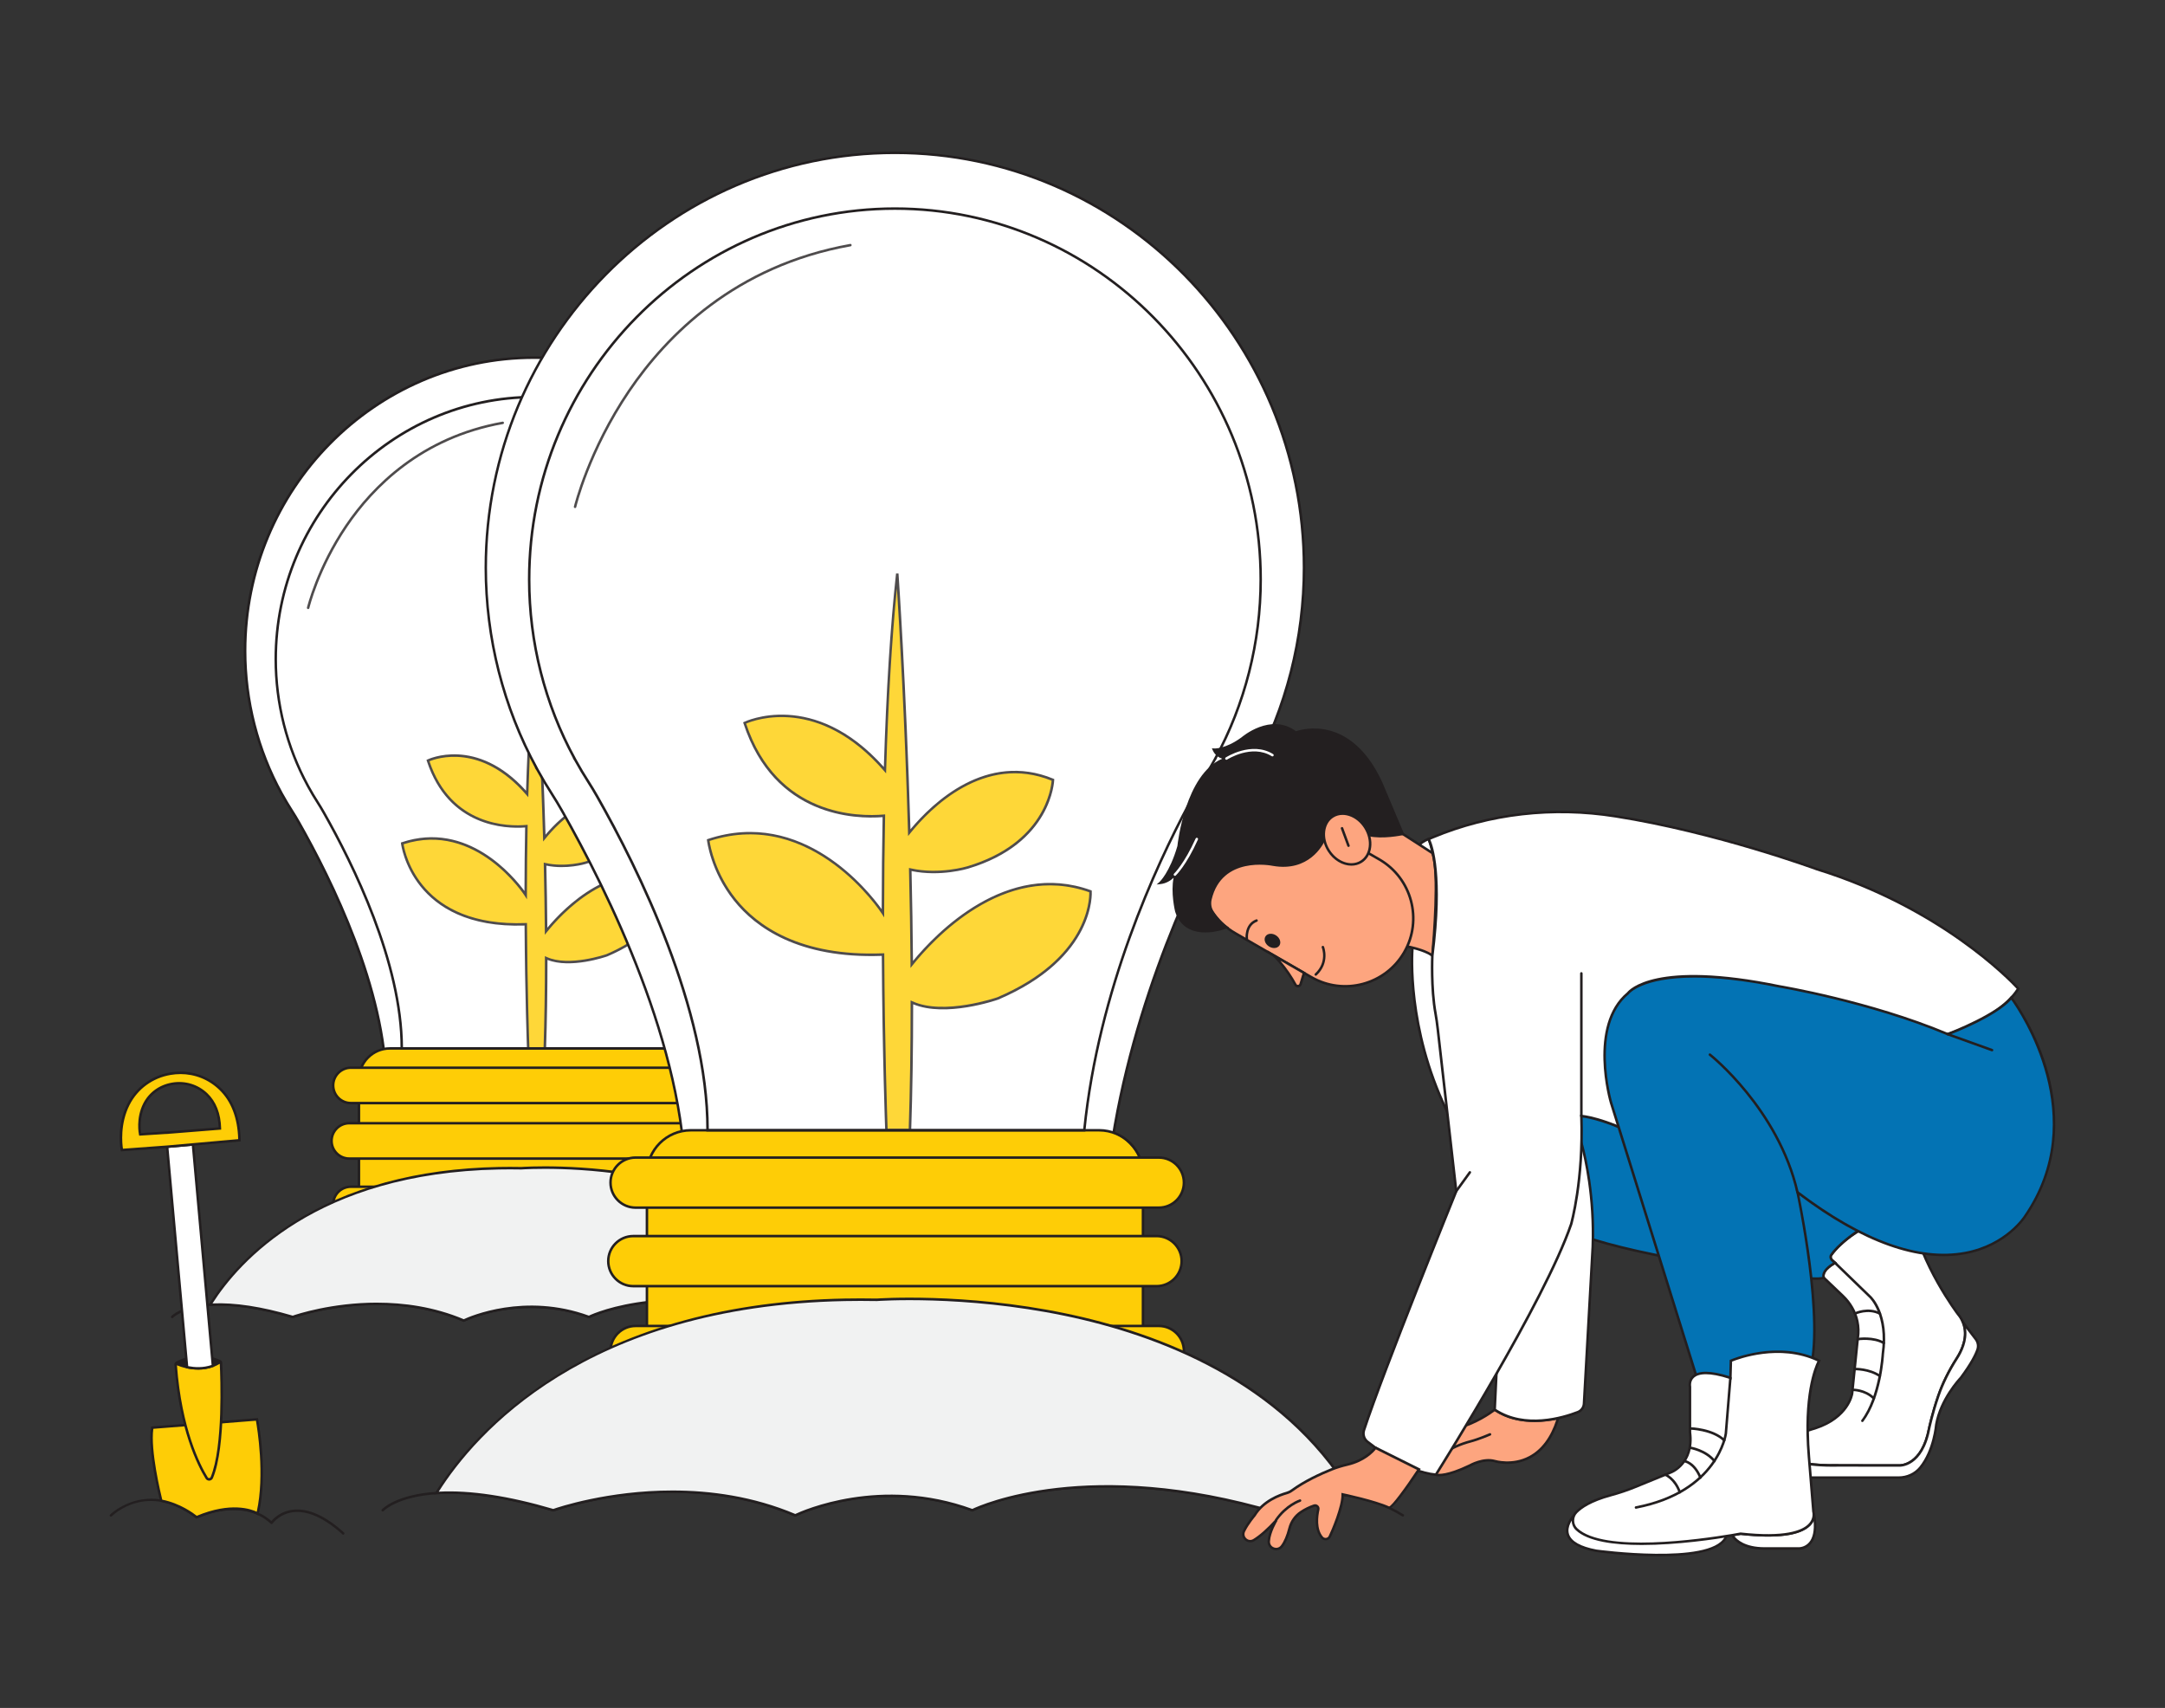 <?xml version="1.0" encoding="UTF-8"?>
<svg xmlns="http://www.w3.org/2000/svg" id="a" width="865.76" height="682.89" viewBox="0 0 865.76 682.89">
  <rect x="0" y="0" width="865.76" height="682.89" fill="#333333" stroke="none"/>
  <g>
    <g>
      <g>
        <path d="M314.73,317.16h0c9.25-16.86,14.53-36.26,14.53-56.92,0-64.75-51.77-117.24-115.62-117.24s-115.62,52.49-115.62,117.24c0,20.66,5.28,40.07,14.53,56.92h0s.02,.03,.06,.09c1.31,2.39,2.7,4.73,4.17,7.01,.98,1.52,1.9,3.07,2.79,4.64,11.94,21.02,34.9,66.54,34.84,105.41h119.11c4.45-44.12,22.35-83.06,33.05-103.01,1.72-3.2,3.56-6.32,5.45-9.42,.93-1.52,1.83-3.07,2.69-4.63,.03-.05,.05-.08,.05-.08h-.03Z" fill="#fff"></path>
        <path d="M273.94,434.8h-120.07v-.5c.06-38.1-21.76-82.24-34.77-105.16-.97-1.71-1.88-3.22-2.78-4.62-1.45-2.25-2.86-4.62-4.19-7.04l-.5-.77h.08c-9.3-17.23-14.21-36.74-14.21-56.48,0-64.92,52.09-117.74,116.12-117.74s116.12,52.82,116.12,117.74c0,19.72-4.9,39.21-14.19,56.42h.07l-.54,.85c-.85,1.54-1.75,3.11-2.68,4.62-2.21,3.63-3.94,6.61-5.43,9.39-10.4,19.4-28.53,58.55-32.99,102.82l-.05,.45v.02Zm-119.05-1h118.16c4.56-44.25,22.66-83.34,33.06-102.74,1.5-2.8,3.24-5.8,5.46-9.44,.92-1.51,1.82-3.06,2.68-4.62l.05-.08c9.46-17.24,14.47-36.84,14.47-56.68,0-64.37-51.65-116.74-115.12-116.74s-115.12,52.37-115.12,116.74c0,19.84,5,39.44,14.47,56.68l.18,.33c1.29,2.33,2.64,4.58,4.02,6.74,.91,1.42,1.83,2.94,2.81,4.66,13.01,22.91,34.78,66.94,34.91,105.15h-.03Z" fill="#231f20"></path>
      </g>
      <g>
        <path d="M268.88,351.69c-24.33-8.82-44.43,13.03-50.52,20.65-.07-9.12-.22-18.12-.42-26.83,8.29,1.88,16.21-.57,16.21-.57,23.79-7.07,24.12-24.76,24.12-24.76-19.61-8.1-35.39,8.44-40.6,14.92-1.19-41.19-3.4-73.2-3.4-73.2-1.83,16.86-2.89,36.26-3.46,55.55-20.07-23.14-39.67-13.34-39.67-13.34,8.79,26.93,32.62,26.83,39.36,26.23-.18,9.46-.26,18.74-.27,27.53h0s-19.47-30.61-49.38-20.64c0,0,3.64,34.13,49.41,32.34h0c.16,28.65,.96,49.64,.96,49.64h6.64c.39-11.8,.55-24,.55-36.14,9.1,4.21,24.27-1.11,24.27-1.11,27.81-11.87,26.21-30.25,26.21-30.25v-.02Z" fill="#FECD06"></path>
        <path d="M218.34,419.69h-7.6l-.02-.48c0-.21-.79-21.07-.96-49.14-45.22,1.5-49.37-32.46-49.41-32.8l-.04-.4,.38-.13c26.3-8.77,44.81,13.74,49.04,19.53,.02-8.76,.1-17.29,.26-25.41-7.73,.57-30.67-.13-39.32-26.61l-.13-.41,.39-.19c.2-.1,19.63-9.43,39.43,12.51,.65-21.09,1.8-39.36,3.43-54.33l1,.02c.02,.32,2.18,31.8,3.36,71.89,6.41-7.6,21.56-21.8,40.33-14.04l.32,.13v.34c0,.18-.61,18.13-24.48,25.23-.32,.1-7.76,2.35-15.84,.72,.2,8.48,.33,16.82,.4,24.81,6.73-8.09,26.55-28.3,50.2-19.73l.3,.11,.03,.32c.02,.19,1.32,18.89-26.51,30.76-.64,.23-14.75,5.09-23.97,1.41,0,12.63-.19,24.53-.55,35.4l-.02,.48h-.02Zm-6.64-.99h5.67c.35-10.94,.53-22.93,.53-35.64v-.78l.71,.33c8.81,4.07,23.75-1.07,23.9-1.12,25.16-10.73,25.92-26.97,25.88-29.43-24.03-8.46-44.06,13.61-49.64,20.6l-.88,1.1v-1.41c-.08-8.61-.22-17.63-.43-26.82v-.64l.61,.14c8.06,1.83,15.88-.54,15.95-.56,21.34-6.35,23.53-21.5,23.74-23.95-18.89-7.55-34.03,7.88-39.69,14.9l-.85,1.05-.04-1.35c-.88-30.37-2.33-55.99-3.01-67.17-1.34,14.05-2.29,30.67-2.85,49.52l-.04,1.28-.84-.97c-18.02-20.77-35.82-14.58-38.67-13.4,8.75,26.03,31.81,26.07,38.69,25.45l.56-.05v.56c-.18,8.76-.27,18.02-.28,27.52v1.71l-.92-1.44c-.19-.3-19.44-29.89-48.4-20.57,.61,3.79,6.76,33.14,48.83,31.49l.52-.02v.52c.15,25.95,.83,45.84,.95,49.14h0Z" fill="#231f20"></path>
      </g>
      <g>
        <rect x="143.53" y="419.19" width="140.19" height="88.1" rx="12.4" ry="12.4" fill="#FECD06"></rect>
        <path d="M271.32,507.79h-115.38c-7.11,0-12.9-5.79-12.9-12.9v-63.3c0-7.11,5.79-12.9,12.9-12.9h115.38c7.11,0,12.9,5.79,12.9,12.9v63.3c0,7.11-5.79,12.9-12.9,12.9Zm-115.38-88.1c-6.56,0-11.9,5.34-11.9,11.9v63.3c0,6.56,5.34,11.9,11.9,11.9h115.38c6.56,0,11.9-5.34,11.9-11.9v-63.3c0-6.56-5.34-11.9-11.9-11.9h-115.38Z" fill="#231f20"></path>
      </g>
      <g>
        <rect x="133.24" y="426.91" width="162.05" height="14.15" rx="7.07" ry="7.07" fill="#FECD06"></rect>
        <path d="M288.22,441.55H140.31c-4.18,0-7.57-3.4-7.57-7.57s3.4-7.57,7.57-7.57h147.91c4.18,0,7.57,3.4,7.57,7.57s-3.4,7.57-7.57,7.57Zm-147.91-14.15c-3.62,0-6.57,2.95-6.57,6.57s2.95,6.57,6.57,6.57h147.91c3.62,0,6.57-2.95,6.57-6.57s-2.95-6.57-6.57-6.57H140.31Z" fill="#231f20"></path>
      </g>
      <g>
        <rect x="132.6" y="449.09" width="162.05" height="14.15" rx="7.07" ry="7.07" fill="#FECD06"></rect>
        <path d="M287.58,463.74H139.67c-4.18,0-7.57-3.4-7.57-7.57s3.4-7.57,7.57-7.57h147.91c4.18,0,7.57,3.4,7.57,7.57s-3.4,7.57-7.57,7.57h0Zm-147.91-14.15c-3.62,0-6.57,2.95-6.57,6.57s2.95,6.57,6.57,6.57h147.91c3.62,0,6.57-2.95,6.57-6.57s-2.95-6.57-6.57-6.57H139.67Z" fill="#231f20"></path>
      </g>
      <g>
        <rect x="133.24" y="474.49" width="162.05" height="14.15" rx="7.07" ry="7.07" fill="#FECD06"></rect>
        <path d="M288.22,489.14H140.31c-4.18,0-7.57-3.4-7.57-7.57s3.4-7.57,7.57-7.57h147.91c4.18,0,7.57,3.4,7.57,7.57s-3.4,7.57-7.57,7.57Zm-147.91-14.15c-3.62,0-6.57,2.95-6.57,6.57s2.95,6.57,6.57,6.57h147.91c3.62,0,6.57-2.95,6.57-6.57s-2.95-6.57-6.57-6.57H140.31Z" fill="#231f20"></path>
      </g>
      <path d="M357.17,528.5c-.09,0-.18-.02-.26-.07-4.65-2.86-9.36-4.68-14.01-5.42-12.73-2.05-21.14,4.54-21.22,4.61-.13,.1-.3,.14-.46,.09-54.38-16.16-85.18-.85-85.49-.69-.12,.06-.27,.07-.4,.02-26.75-9.81-49.42,1.3-49.65,1.41-.13,.07-.28,.07-.42,.01-32.92-13.98-67.69-1.55-68.03-1.43-.1,.04-.21,.04-.31,0-12.9-3.8-23.95-5.43-32.86-4.84-11.04,.72-14.79,4.66-14.83,4.7-.19,.2-.5,.22-.71,.03-.2-.19-.22-.5-.03-.7,.16-.17,4.01-4.28,15.5-5.03,8.99-.59,20.11,1.04,33.05,4.84,2.6-.9,36.32-12.1,68.4,1.41,2.38-1.11,24.35-10.76,50.03-1.43,2.76-1.3,33.46-14.83,85.79,.65,1.42-1.03,9.76-6.6,21.79-4.66,4.78,.76,9.61,2.64,14.37,5.56,.24,.14,.31,.45,.16,.69-.09,.15-.26,.24-.43,.24h.02Z" fill="#231f20"></path>
      <g>
        <path d="M342.98,522.51c-13.1-2.11-21.61,4.71-21.61,4.71-55.21-16.4-85.86-.66-85.86-.66-27.27-10-50.05,1.43-50.05,1.43-33.49-14.22-68.4-1.43-68.4-1.43-14.97-4.41-25.62-5.35-33.03-4.86,8.86-14.28,39.88-53.13,115.42-54.6h0c2.94-.06,5.94-.06,9.03,0,0,0,97.13-7.33,134.5,55.41h0Z" fill="#f1f2f2"></path>
        <path d="M185.48,528.55l-.21-.09c-32.92-13.98-67.69-1.55-68.03-1.43l-.15,.06-.16-.05c-12.9-3.8-23.95-5.43-32.86-4.84l-.97,.06,.51-.83c4.33-6.98,14.37-20.46,32.86-32.26,22.48-14.35,50.4-21.94,82.98-22.58,2.94-.06,5.98-.06,9.05,0,.2-.02,24.64-1.77,53.33,4.19,26.52,5.5,62.19,18.9,81.59,51.47l.55,.92-1.06-.17c-12.71-2.05-21.14,4.54-21.22,4.61l-.2,.16-.25-.07c-54.34-16.15-85.18-.85-85.49-.69l-.19,.1-.21-.08c-26.75-9.81-49.42,1.3-49.65,1.41l-.21,.1h0Zm-34.73-7.71c10.68,0,22.8,1.61,34.7,6.62,2.38-1.11,24.35-10.76,50.03-1.43,2.76-1.3,33.47-14.83,85.79,.65,1.38-1,9.28-6.27,20.74-4.81-19.33-31.6-54.32-44.69-80.39-50.1-28.55-5.93-52.85-4.19-53.1-4.17-3.1-.06-6.14-.06-9.05,0-73,1.43-104.11,37.27-114.5,53.55,8.81-.42,19.6,1.23,32.08,4.89,1.64-.57,15.59-5.21,33.71-5.21h0Z" fill="#231f20"></path>
      </g>
      <path d="M123.23,243.51s-.08,0-.12,0c-.27-.06-.44-.33-.37-.6,.04-.16,3.85-15.96,15.35-32.92,10.62-15.67,30.14-35.56,62.86-41.41,.27-.05,.53,.13,.58,.4s-.13,.53-.4,.58c-32.37,5.78-51.69,25.46-62.19,40.96-11.4,16.81-15.18,32.46-15.22,32.62-.05,.23-.26,.39-.49,.39h0Z" fill="#231f20"></path>
      <g>
        <g opacity=".2">
          <path d="M304.02,314.46h0c8.27-15.07,12.99-32.42,12.99-50.89,0-57.89-46.28-104.82-103.37-104.82s-103.37,46.93-103.37,104.82c0,18.47,4.72,35.82,12.99,50.89h0s.02,.03,.05,.08c1.17,2.13,2.42,4.23,3.73,6.27,.87,1.36,1.7,2.74,2.5,4.15,10.67,18.79,31.21,59.49,31.15,94.24h106.49c3.98-39.44,19.98-74.26,29.55-92.09,1.53-2.86,3.18-5.65,4.87-8.42,.83-1.36,1.63-2.74,2.4-4.14,.03-.04,.05-.07,.05-.07l-.03-.02Z" fill="#ffffff"></path>
        </g>
        <path d="M267.6,419.69h-107.44v-.5c.06-34.05-19.45-73.5-31.08-93.99-.86-1.52-1.67-2.87-2.48-4.13-1.29-2.01-2.56-4.13-3.74-6.3l-.04-.08h0s-.05-.09-.07-.14l-.29-.53h0c-8.3-15.4-12.69-32.83-12.69-50.47,0-58.07,46.6-105.32,103.87-105.32s103.87,47.25,103.87,105.32c0,17.61-4.37,35.01-12.65,50.39h.08l-.5,.77-.41-.26,.36,.34c-.75,1.37-1.57,2.77-2.4,4.13-1.98,3.24-3.52,5.91-4.86,8.4-9.3,17.34-25.5,52.34-29.49,91.91l-.05,.45h0Zm-106.44-.99h105.54c4.09-39.55,20.26-74.49,29.56-91.83,1.34-2.51,2.9-5.19,4.88-8.45,.82-1.35,1.63-2.73,2.39-4.12l.04-.07c8.46-15.41,12.93-32.92,12.93-50.65,0-57.52-46.15-104.32-102.87-104.32s-102.87,46.8-102.87,104.32c0,17.73,4.47,35.24,12.93,50.65l.04,.08c1.18,2.14,2.43,4.24,3.71,6.24,.82,1.27,1.64,2.64,2.51,4.17,11.62,20.47,31.08,59.82,31.21,93.98h0Z" fill="#231f20"></path>
      </g>
    </g>
    <g>
      <g>
        <path d="M500.93,307.55h-.01c13.09-23.85,20.55-51.31,20.55-80.54,0-91.62-73.25-165.89-163.6-165.89s-163.6,74.27-163.6,165.89c0,29.23,7.47,56.69,20.55,80.54h0s.03,.04,.08,.12c1.86,3.38,3.82,6.69,5.9,9.92,1.38,2.15,2.69,4.34,3.95,6.57,16.89,29.74,49.39,94.14,49.3,149.14h168.53c6.3-62.42,31.63-117.52,46.76-145.74,2.43-4.52,5.03-8.95,7.71-13.33,1.32-2.15,2.58-4.34,3.8-6.56,.05-.07,.08-.12,.08-.12h.01Z" fill="#fff"></path>
        <path d="M443.03,473.8h-169.49v-.5c.09-53.95-30.81-116.44-49.23-148.89-1.37-2.41-2.66-4.55-3.94-6.54-2.05-3.19-4.04-6.53-5.92-9.95l-.56-.86h.09c-13.23-24.4-20.21-52.05-20.21-80.04,0-91.75,73.61-166.39,164.1-166.39s164.1,74.64,164.1,166.39c0,27.99-6.99,55.64-20.21,80.04h.08l-.57,.89c-1.19,2.18-2.48,4.39-3.79,6.55-3.14,5.13-5.58,9.36-7.69,13.3-14.73,27.46-40.38,82.89-46.71,145.56l-.05,.45h0Zm-168.49-1.01h167.58c6.42-62.66,32.05-118.02,46.77-145.48,2.12-3.96,4.58-8.2,7.72-13.35,1.31-2.14,2.58-4.34,3.79-6.54l.06-.12c13.41-24.43,20.49-52.2,20.49-80.3,0-91.2-73.17-165.39-163.1-165.39s-163.1,74.19-163.1,165.39c0,28.1,7.09,55.87,20.49,80.3l.18,.33c1.84,3.34,3.78,6.58,5.77,9.68,1.29,2.01,2.59,4.16,3.97,6.59,18.42,32.44,49.26,94.82,49.36,148.89h.02Z" fill="#231f20"></path>
      </g>
      <g>
        <path d="M436.06,356.4c-34.43-12.48-62.87,18.44-71.48,29.21-.1-12.9-.31-25.64-.6-37.96,11.73,2.66,22.94-.81,22.94-.81,33.67-10.01,34.12-35.03,34.12-35.03-27.74-11.47-50.07,11.95-57.45,21.11-1.68-58.28-4.81-103.58-4.81-103.58-2.59,23.85-4.09,51.31-4.9,78.6-28.4-32.74-56.13-18.88-56.13-18.88,12.44,38.11,46.15,37.96,55.69,37.11-.26,13.38-.37,26.52-.38,38.96h0s-27.56-43.31-69.86-29.21c0,0,5.15,48.29,69.9,45.75h0c.23,40.53,1.36,70.23,1.36,70.23h9.39c.55-16.7,.78-33.96,.78-51.14,12.88,5.95,34.34-1.57,34.34-1.57,39.35-16.79,37.08-42.81,37.08-42.81v.02Z" fill="#FECD06"></path>
        <path d="M364.35,452.41h-10.36l-.02-.48c-.01-.3-1.13-29.91-1.36-69.73-33.33,1.17-50.54-11.37-59.13-22.13-9.36-11.73-10.76-23.96-10.77-24.09l-.04-.4,.38-.13c37.93-12.64,64.36,20.85,69.52,28.08,.02-12.7,.15-25.07,.37-36.81-10.66,.83-43.37,.1-55.65-37.5l-.13-.41,.39-.19c.28-.14,27.85-13.38,55.89,18.05,.91-30.06,2.55-56.08,4.87-77.38l1,.02c.03,.45,3.1,45.28,4.77,102.26,8.82-10.6,30.39-31.29,57.18-20.22l.32,.13v.34c-.01,.25-.86,25.5-34.48,35.5-.11,.03-11.07,3.36-22.57,.96,.28,12.28,.48,24.36,.57,35.94,9.13-11.1,37.38-40.54,71.16-28.29l.3,.11,.03,.32c.02,.26,1.85,26.57-37.38,43.31-.9,.32-21.08,7.27-34.04,1.87,0,17.98-.27,34.92-.78,50.39l-.02,.48h-.02Zm-9.4-1h8.43c.5-15.54,.76-32.57,.76-50.64v-.78l.71,.33c12.55,5.8,33.76-1.51,33.97-1.58,36.18-15.44,36.83-38.99,36.76-41.98-34.18-12.14-62.67,19.24-70.6,29.17l-.88,1.1v-1.41c-.1-12.19-.3-24.96-.61-37.95v-.64l.61,.14c11.46,2.6,22.57-.77,22.68-.8,30.79-9.15,33.52-31.23,33.75-34.23-26.92-10.87-48.49,11.1-56.54,21.09l-.85,1.05-.04-1.35c-1.31-45.53-3.54-83.51-4.43-97.65-2.02,20.43-3.46,44.83-4.29,72.67l-.04,1.28-.84-.97c-25.99-29.95-51.67-20.42-55.13-18.94,12.38,37.15,45.22,37.21,55.03,36.34l.56-.05v.56c-.25,12.39-.38,25.49-.39,38.95v1.71l-.92-1.45c-.27-.43-27.67-42.54-68.89-29.13,.32,2.18,2.28,12.88,10.54,23.21,8.49,10.62,25.58,23,58.79,21.7l.52-.02v.52c.21,37.29,1.2,65.73,1.35,69.73v.02Z" fill="#231f20"></path>
      </g>
      <g>
        <rect x="258.7" y="451.91" width="198.35" height="124.65" rx="17.55" ry="17.55" fill="#FECD06"></rect>
        <path d="M439.51,577.07h-163.26c-9.95,0-18.05-8.1-18.05-18.05v-89.56c0-9.95,8.1-18.05,18.05-18.05h163.26c9.95,0,18.05,8.1,18.05,18.05v89.56c0,9.95-8.1,18.05-18.05,18.05Zm-163.26-124.65c-9.4,0-17.05,7.65-17.05,17.05v89.56c0,9.4,7.65,17.05,17.05,17.05h163.26c9.4,0,17.05-7.65,17.05-17.05v-89.56c0-9.4-7.65-17.05-17.05-17.05h-163.26Z" fill="#231f20"></path>
      </g>
      <g>
        <path d="M254.15,462.83h209.27c5.53,0,10.01,4.48,10.01,10.01h0c0,5.53-4.48,10.01-10.01,10.01H254.15c-5.53,0-10.01-4.48-10.01-10.01h0c0-5.53,4.48-10.01,10.01-10.01Z" fill="#FECD06"></path>
        <path d="M463.42,483.35H254.15c-5.79,0-10.51-4.71-10.51-10.51s4.71-10.51,10.51-10.51h209.27c5.79,0,10.51,4.71,10.51,10.51s-4.71,10.51-10.51,10.51h0Zm-209.27-20.02c-5.24,0-9.51,4.27-9.51,9.51s4.27,9.51,9.51,9.51h209.27c5.24,0,9.51-4.27,9.51-9.51s-4.27-9.51-9.51-9.51H254.15Z" fill="#231f20"></path>
      </g>
      <g>
        <path d="M253.24,494.22h209.27c5.53,0,10.01,4.48,10.01,10.01h0c0,5.53-4.48,10.01-10.01,10.01H253.24c-5.53,0-10.01-4.48-10.01-10.01h0c0-5.53,4.48-10.01,10.01-10.01Z" fill="#FECD06"></path>
        <path d="M462.51,514.74H253.24c-5.79,0-10.51-4.71-10.51-10.51s4.71-10.51,10.51-10.51h209.27c5.79,0,10.51,4.71,10.51,10.51s-4.71,10.51-10.51,10.51Zm-209.27-20.02c-5.24,0-9.51,4.27-9.51,9.51s4.27,9.51,9.51,9.51h209.27c5.24,0,9.51-4.27,9.51-9.51s-4.27-9.51-9.51-9.51H253.24Z" fill="#231f20"></path>
      </g>
      <g>
        <path d="M254.15,530.16h209.27c5.53,0,10.01,4.48,10.01,10.01h0c0,5.53-4.48,10.01-10.01,10.01H254.15c-5.53,0-10.01-4.48-10.01-10.01h0c0-5.53,4.48-10.01,10.01-10.01Z" fill="#FECD06"></path>
        <path d="M463.42,550.68H254.15c-5.79,0-10.51-4.71-10.51-10.51s4.71-10.51,10.51-10.51h209.27c5.79,0,10.51,4.71,10.51,10.51s-4.71,10.51-10.51,10.51h0Zm-209.27-20.02c-5.24,0-9.51,4.27-9.51,9.51s4.27,9.51,9.51,9.51h209.27c5.24,0,9.51-4.27,9.51-9.51s-4.27-9.51-9.51-9.51H254.15Z" fill="#231f20"></path>
      </g>
      <path d="M560.98,606.37c-.09,0-.18-.02-.26-.07-6.6-4.05-13.29-6.65-19.9-7.7-18.08-2.92-30.07,6.47-30.19,6.57-.13,.1-.3,.13-.46,.09-76.99-22.88-120.68-1.19-121.11-.96-.12,.06-.27,.07-.4,.02-37.92-13.91-70.09,1.85-70.41,2.01-.13,.07-.28,.07-.42,.01-46.66-19.81-95.92-2.2-96.41-2.02-.1,.04-.21,.04-.31,0-18.27-5.38-33.94-7.69-46.57-6.86-15.73,1.02-21.07,6.66-21.12,6.72-.19,.2-.5,.22-.71,.03-.2-.19-.22-.5-.03-.7,.22-.24,5.61-5.99,21.8-7.04,12.71-.84,28.44,1.47,46.76,6.85,3.12-1.09,51.14-17.26,96.78,2.01,2.87-1.35,34.16-15.37,70.79-2.02,3.31-1.58,46.82-21.17,121.41,.92,1.71-1.26,13.56-9.39,30.76-6.61,6.73,1.08,13.55,3.72,20.26,7.84,.24,.15,.31,.45,.16,.69-.09,.15-.26,.24-.43,.24v-.02Z" fill="#231f20"></path>
      <g>
        <path d="M540.9,598.1c-18.53-2.99-30.58,6.67-30.58,6.67-78.11-23.21-121.48-.93-121.48-.93-38.58-14.15-70.81,2.03-70.81,2.03-47.39-20.12-96.78-2.03-96.78-2.03-21.18-6.24-36.25-7.57-46.74-6.88,12.54-20.2,56.42-75.17,163.31-77.26h.01c4.16-.08,8.41-.08,12.77,0,0,0,137.43-10.37,190.3,78.4Z" fill="#f1f2f2"></path>
        <path d="M318.05,606.42l-.21-.09c-46.66-19.81-95.92-2.2-96.41-2.02l-.15,.06-.16-.05c-18.27-5.38-33.94-7.69-46.57-6.86l-.97,.06,.51-.83c6.12-9.86,20.3-28.9,46.43-45.58,31.77-20.28,71.24-31.02,117.3-31.92,4.15-.08,8.46-.08,12.8,0,.3-.02,34.85-2.5,75.42,5.92,37.48,7.78,87.9,26.71,115.3,72.72l.55,.92-1.06-.17c-18.08-2.92-30.07,6.47-30.19,6.57l-.2,.16-.25-.07c-77.02-22.89-120.68-1.19-121.11-.96l-.19,.1-.21-.08c-37.92-13.91-70.09,1.85-70.41,2.01l-.21,.1h0Zm-49.13-10.48c15.11,0,32.26,2.29,49.1,9.39,2.87-1.35,34.16-15.37,70.79-2.02,3.31-1.58,46.82-21.17,121.41,.92,1.68-1.23,13.07-9.05,29.7-6.77-27.34-45.04-77.07-63.66-114.1-71.35-40.43-8.39-74.84-5.93-75.18-5.9-4.38-.08-8.67-.08-12.8,0-103.89,2.03-147.9,53.3-162.39,76.2,12.54-.66,27.93,1.66,45.79,6.91,1.97-.69,21.83-7.38,47.68-7.38h0Z" fill="#231f20"></path>
      </g>
      <path d="M229.97,203.13s-.08,0-.12,0c-.27-.06-.44-.33-.37-.6,.05-.22,5.44-22.55,21.68-46.51,15-22.13,42.58-50.25,88.81-58.5,.27-.05,.53,.13,.58,.4,.05,.27-.13,.53-.4,.58-45.87,8.19-73.25,36.09-88.14,58.05-16.15,23.82-21.51,45.99-21.56,46.21-.05,.23-.26,.39-.49,.39h.01Z" fill="#231f20"></path>
      <g>
        <g opacity=".2">
          <path d="M485.77,303.73h-.01c11.7-21.32,18.38-45.87,18.38-72.01,0-81.91-65.48-148.31-146.26-148.31s-146.26,66.4-146.26,148.31c0,26.13,6.67,50.68,18.38,72.01h0s.03,.04,.07,.11c1.66,3.02,3.42,5.98,5.27,8.87,1.24,1.92,2.4,3.88,3.53,5.87,15.1,26.59,44.15,84.17,44.07,133.34h150.68c5.63-55.81,28.27-105.07,41.81-130.3,2.17-4.05,4.5-8,6.89-11.91,1.18-1.93,2.31-3.88,3.4-5.86,.04-.06,.07-.11,.07-.11h-.01Z" fill="#ffffff"></path>
        </g>
        <path d="M434.06,452.41h-151.63v-.5c.08-48.22-27.54-104.08-44.01-133.09-1.22-2.15-2.37-4.07-3.52-5.85-1.83-2.85-3.61-5.84-5.29-8.9l-.55-.85h.09c-11.8-21.8-18.04-46.51-18.04-71.51,0-82.05,65.84-148.81,146.76-148.81s146.76,66.76,146.76,148.81c0,25-6.23,49.71-18.04,71.51h.08l-.56,.88c-1.07,1.95-2.22,3.93-3.39,5.85-2.8,4.58-4.99,8.36-6.88,11.89-13.17,24.55-36.1,74.09-41.75,130.12l-.05,.45h.02Zm-150.63-1h149.72c5.75-56.01,28.65-105.49,41.82-130.04,1.9-3.54,4.09-7.34,6.9-11.94,1.17-1.91,2.31-3.88,3.39-5.84l.06-.11c11.98-21.83,18.32-46.65,18.32-71.77,0-81.5-65.39-147.81-145.76-147.81s-145.76,66.31-145.76,147.81c0,25.12,6.33,49.93,18.32,71.77l.22,.4c1.63,2.95,3.34,5.82,5.1,8.54,1.15,1.8,2.32,3.72,3.55,5.89,16.46,28.99,44.03,84.75,44.14,133.08l-.02,.02Z" fill="#231f20"></path>
      </g>
    </g>
    <g>
      <g>
        <path d="M597.73,563.63s-6.76,5.44-15.4,7.5l-10.37,14.82,2.23,3.68s3.13,1.35,13.6-3.68c0,0,5.33-3.04,9.94-1.76,0,0,18.39,5.71,25.38-17.2,0,0-14.98,3.92-25.38-3.35h0Z" fill="#fda57f"></path>
        <path d="M575.48,590.28c-1.01,0-1.45-.18-1.5-.2l-.15-.06-2.48-4.1,10.66-15.24,.19-.04c8.43-2.01,15.14-7.35,15.21-7.4l.29-.23,.31,.21c10.09,7.06,24.82,3.32,24.96,3.28l.87-.23-.26,.86c-2.37,7.76-6.28,13.13-11.63,15.97-7.1,3.76-14.08,1.66-14.37,1.57-4.35-1.2-9.5,1.69-9.55,1.71-6.87,3.3-10.68,3.9-12.54,3.9h-.01Zm-.97-1.08c.68,.15,4.18,.56,13.05-3.71,.19-.11,5.53-3.11,10.29-1.79,.08,.02,6.91,2.07,13.63-1.5,4.91-2.61,8.57-7.49,10.87-14.54-3.35,.72-15.5,2.73-24.62-3.42-1.4,1.05-7.56,5.47-15.12,7.32l-10.07,14.4,1.96,3.24h.01Z" fill="#231f20"></path>
      </g>
      <path d="M576.79,582.01c-.15,0-.31-.07-.41-.21-.16-.22-.11-.54,.11-.7,.18-.13,.37-.26,.55-.39,3.15-2.18,6.77-3.81,10.77-4.86,3.43-.9,7.79-2.79,7.83-2.81,.25-.11,.55,0,.66,.26,.11,.25,0,.55-.26,.66-.04,.02-4.47,1.94-7.98,2.86-3.88,1.02-7.4,2.61-10.46,4.72-.18,.12-.36,.25-.53,.38-.09,.06-.19,.1-.29,.1h.01Z" fill="#231f20"></path>
      <g>
        <path d="M629.49,605.87s-10.32,10.53,8.79,14.17c0,0,47.31,6.5,52.09-5.85l-60.88-8.32Z" fill="#fff"></path>
        <path d="M663.41,622.27c-12.3,0-24.22-1.6-25.19-1.73-6.78-1.29-10.72-3.6-11.74-6.86-1.28-4.07,2.5-7.99,2.66-8.16l.18-.18,.25,.03,61.51,8.41-.23,.59c-2.43,6.29-15.12,7.9-27.43,7.9h-.01Zm-33.72-15.87c-.69,.78-3.22,3.93-2.26,6.98,.91,2.88,4.59,4.96,10.95,6.17,.44,.06,45.39,6.1,51.26-4.95l-59.96-8.2h.01Z" fill="#231f20"></path>
      </g>
      <g>
        <path d="M719.28,619.13h-13.67c-10.46,0-12.9-5.32-12.9-5.32h0c2.12-.36,3.35-.6,3.35-.6,28.56,3.13,29.52-5.71,29.23-8.25,2.77,14.54-6.01,14.16-6.01,14.16h0Z" fill="#fff"></path>
        <path d="M719.35,619.63h-13.74c-10.66,0-13.25-5.38-13.36-5.61l-.05-.21v-.42l.42-.07c2.11-.35,3.33-.59,3.34-.59h.15c17.65,1.94,24.45-.76,27.04-3.36,1.66-1.67,1.74-3.43,1.63-4.33l.99-.15c1.1,5.77,.56,9.96-1.61,12.47-1.87,2.17-4.31,2.29-4.82,2.29v-.02Zm-25.81-5.46c.99,1.32,4.17,4.45,12.08,4.45h13.69c.09,0,2.39,.06,4.12-1.95,1.53-1.78,2.14-4.7,1.81-8.53-.3,.63-.73,1.28-1.37,1.91-3.99,4-13.34,5.24-27.79,3.66-.25,.05-1.14,.21-2.54,.45h0Z" fill="#231f20"></path>
      </g>
      <g>
        <path d="M782.58,543.01c-3.05,4.75-5.63,9.8-7.47,15.15-2.41,6.98-3.66,12.96-3.66,12.96-2.86,15.23-11.89,14.82-11.89,14.82l-24.37-.02c-22.29,.45-22.29-5.91-22.29-5.91-.26-.97,.06-1.91,.76-2.78,0-.02,.03-.04,.04-.05,.1-.12,.21-.24,.32-.36,3.24-3.38,11.81-5.7,11.81-5.7,13.39-4.34,14.81-13.87,14.81-13.87l2.27-22.29c.38-2.43,.23-4.68-.19-6.66-.83-3.89-2.91-7.41-5.8-10.16l-7.66-7.29c-.91-3.18,4.55-5.91,4.55-5.91l-1.33-1.21c-.56-.51-.64-1.36-.19-1.96,8.7-11.7,25.41-15.96,30.5-17.02,.81-.17,1.59,.36,1.73,1.18,3.27,19.56,18.43,39.48,18.43,39.48,.95,1.11,1.63,2.26,2.09,3.41,2.19,5.43-.42,11.01-2.47,14.19h0Z" fill="#ffffff"></path>
        <path d="M759.65,586.44h-.12l-24.35-.02c-14.02,.28-19.47-2.11-21.57-4.17-1.04-1.02-1.2-1.9-1.22-2.17-.26-1.04,.02-2.09,.84-3.12l.16-.19c.09-.1,.17-.2,.27-.3,3.3-3.44,11.68-5.74,12.04-5.83,12.89-4.17,14.44-13.37,14.45-13.46l2.27-22.27c.34-2.16,.28-4.34-.19-6.51-.79-3.71-2.75-7.13-5.65-9.9l-7.76-7.39-.04-.13c-.82-2.87,2.69-5.28,4.17-6.15l-.81-.74c-.75-.69-.86-1.82-.26-2.63,8.82-11.87,25.8-16.17,30.8-17.21,.52-.11,1.06,0,1.5,.3s.73,.76,.82,1.29c3.21,19.21,18.18,39.06,18.33,39.26,.92,1.09,1.66,2.28,2.16,3.53,2.31,5.74-.58,11.64-2.51,14.65h0c-3.21,5-5.7,10.06-7.42,15.04-2.37,6.87-3.63,12.84-3.65,12.9-2.76,14.7-11.13,15.22-12.28,15.22h.02Zm-24.48-1.02l24.38,.02c.36,0,8.67,.17,11.4-14.41,.01-.07,1.29-6.1,3.68-13.03,1.74-5.06,4.27-10.19,7.52-15.26h0c1.83-2.84,4.57-8.41,2.42-13.73-.46-1.15-1.14-2.25-2.01-3.28-.17-.22-15.29-20.27-18.54-39.72-.04-.26-.19-.48-.4-.63-.22-.15-.48-.2-.73-.15-4.91,1.02-21.59,5.24-30.2,16.83-.3,.4-.24,.96,.13,1.29l1.87,1.69-.65,.33s-4.93,2.5-4.32,5.2l7.55,7.19c3.05,2.91,5.11,6.51,5.94,10.41,.49,2.29,.56,4.59,.2,6.84l-2.27,22.26c-.06,.42-1.62,9.91-15.16,14.29-.11,.03-8.5,2.33-11.6,5.57-.08,.09-.16,.18-.24,.26l-.07,.08c-.68,.85-.9,1.61-.7,2.36l.02,.13s.51,5.86,21.78,5.41v.05Z" fill="#231f20"></path>
      </g>
      <g>
        <path d="M784.12,550.89s-7.99,8.19-9.81,18.65c0,0-.77,10.33-6.36,17.21-2.11,2.6-5.33,4.04-8.68,4.04h-35.04c-3.18,0-6.32-.85-8.97-2.6-3.33-2.19-6.08-5.81-1.6-10.96-.7,.87-1.03,1.8-.76,2.78,0,0,0,6.37,22.29,5.91l24.37,.02s9.04,.41,11.89-14.82c0,0,1.26-5.98,3.66-12.96,1.84-5.35,4.42-10.4,7.47-15.15,2.04-3.18,4.65-8.76,2.47-14.19l5.02,6.56c.91,1.19,1.21,2.76,.73,4.19-.7,2.1-2.45,5.63-6.68,11.32Z" fill="#fff"></path>
        <path d="M759.26,591.29h-35.04c-3.38,0-6.58-.93-9.25-2.68-2.45-1.62-3.84-3.46-4.11-5.48-.27-1.98,.54-4.07,2.41-6.22l.77,.64c-.66,.81-.88,1.58-.67,2.33l.02,.13s.51,5.86,21.78,5.41l24.38,.02c.36,0,8.67,.17,11.4-14.41,.01-.07,1.29-6.1,3.68-13.03,1.74-5.06,4.27-10.19,7.52-15.26,1.83-2.84,4.57-8.41,2.42-13.73l-1.37-3.41,7.26,9.48c1.03,1.34,1.33,3.08,.81,4.65-.94,2.84-3.22,6.7-6.75,11.46l-.04,.05c-.08,.08-7.91,8.21-9.68,18.39-.03,.38-.84,10.52-6.47,17.44-2.18,2.68-5.49,4.22-9.07,4.22h0Zm-46.89-11.27c-.48,1.03-.65,2.02-.52,2.97,.24,1.72,1.47,3.33,3.67,4.78,2.5,1.65,5.51,2.52,8.7,2.52h35.04c3.28,0,6.3-1.4,8.29-3.85,5.42-6.67,6.24-16.83,6.25-16.93,1.78-10.25,9.43-18.42,9.93-18.94,4.31-5.81,5.96-9.27,6.59-11.15,.42-1.25,.17-2.65-.66-3.73l-3.46-4.52c.78,4.88-1.56,9.55-3.21,12.11-3.21,5-5.7,10.06-7.42,15.04-2.37,6.87-3.63,12.84-3.65,12.9-2.9,15.47-12.02,15.24-12.4,15.21l-24.35-.02c-14.02,.29-19.47-2.11-21.57-4.17-1.04-1.02-1.2-1.9-1.22-2.17,0-.02-.01-.04-.02-.06h.01Z" fill="#231f20"></path>
      </g>
      <path d="M744.74,568.58c-.1,0-.21-.03-.3-.1-.22-.17-.26-.48-.1-.7,7.1-9.42,8.08-26.3,8.09-26.47,2.22-15.53-4.78-22.29-4.85-22.36l-14.11-13.65c-.2-.19-.2-.51-.01-.71,.19-.2,.51-.2,.71-.01l14.1,13.65c.3,.28,7.44,7.18,5.15,23.18-.03,.66-1,17.31-8.28,26.97-.1,.13-.25,.2-.4,.2h0Z" fill="#231f20"></path>
      <path d="M751.74,525.71c-.08,0-.15-.02-.23-.06-4.53-2.33-9.45-.02-9.5,0-.25,.12-.55,.01-.67-.23-.12-.25-.02-.55,.23-.67,.22-.11,5.41-2.55,10.39,0,.25,.13,.34,.43,.22,.67-.09,.17-.26,.27-.45,.27v.02Z" fill="#231f20"></path>
      <path d="M753.33,537.49c-.09,0-.18-.02-.26-.07-3.94-2.4-10.02-1.51-10.08-1.5-.27,.04-.53-.15-.57-.42-.04-.27,.15-.53,.42-.57,.26-.04,6.5-.96,10.75,1.63,.24,.14,.31,.45,.17,.69-.09,.15-.26,.24-.43,.24h0Z" fill="#231f20"></path>
      <path d="M751.74,550.68c-.1,0-.2-.03-.28-.09-4.18-2.86-9.74-2.71-9.79-2.71-.26,.02-.51-.21-.52-.48,0-.28,.21-.51,.48-.52,.24,0,5.94-.15,10.39,2.89,.23,.16,.29,.47,.13,.69-.1,.14-.25,.22-.41,.22h0Z" fill="#231f20"></path>
      <path d="M749.34,559.64c-.13,0-.26-.05-.35-.15-3.39-3.38-8.11-3.29-8.17-3.29-.28-.02-.51-.21-.51-.49s.21-.51,.48-.51c.21,0,5.2-.11,8.9,3.58,.2,.2,.2,.51,0,.71-.1,.1-.23,.15-.35,.15h0Z" fill="#231f20"></path>
      <g>
        <path d="M729.27,510.85s-1.55,1.38-16.47-1.13c0,0-47.47-5.32-75.78-14.15l-13.75-12.02-1.36-28.66,7.1-14.38h8.02l42.4,5.73,61.38,29.62,2.12,16.29s-7.6,5.08-10.62,9.61c0,0-.69,.76,.19,1.96l1.33,1.21s-5.46,2.73-4.55,5.91h-.01Z" fill="#0373b4"></path>
        <path d="M726.26,511.73c-2.41,0-6.53-.33-13.54-1.51-.45-.05-47.82-5.42-75.85-14.17l-.18-.1-13.91-12.16-1.38-29,7.29-14.77h8.33l42.54,5.75,.07,.03,61.63,29.74,2.19,16.87-.26,.17c-.08,.05-7.55,5.07-10.48,9.47-.08,.1-.41,.55,.15,1.35l1.83,1.66-.65,.33s-5.08,2.58-4.29,5.33l.09,.3-.23,.21c-.15,.13-.79,.5-3.34,.5h-.01Zm-88.99-16.6c27.95,8.7,75.11,14.05,75.59,14.1,11.48,1.93,14.93,1.54,15.84,1.32-.36-2.67,2.86-4.88,4.27-5.7l-.88-.81c-1.1-1.52-.2-2.55-.16-2.59,2.72-4.09,9.08-8.56,10.46-9.51l-2.04-15.72-61.07-29.47-42.32-5.72h-7.64l-6.9,13.99,1.35,28.32,13.51,11.81v-.02Z" fill="#231f20"></path>
      </g>
      <g>
        <path d="M632.42,457.14s5.41,17.78,4.5,41.43l-3.5,62.65c-.09,1.52-1.06,2.85-2.48,3.4-5.82,2.26-21.3,6.98-33.2-.99,0,0,.4-7.8,.69-14.36l7.11-42.51,15.01-31.39,11.88-18.23h-.01Z" fill="#ffffff"></path>
        <path d="M613.59,568.58c-5.35,0-11.06-1.14-16.14-4.54l-.24-.16v-.28s.42-7.79,.7-14.36l7.16-42.7,15.01-31.39,12.5-19.19,.31,1.03c.05,.18,5.42,18.13,4.52,41.6l-3.51,62.66c-.1,1.71-1.19,3.22-2.8,3.84-3.53,1.37-10.2,3.5-17.52,3.5h.01Zm-15.35-5.22c11.61,7.58,26.58,3.08,32.51,.79,1.24-.48,2.09-1.64,2.16-2.96l3.5-62.65c.77-20.07-3.07-36.06-4.18-40.21l-11.28,17.31-14.95,31.27-7.1,42.44c-.25,5.77-.59,12.56-.67,14.02h.01Z" fill="#231f20"></path>
      </g>
      <g>
        <path d="M564.83,378.89s-2.96,30.95,13.87,65.54c0,0,9.09-7.27,10-7.72s-10.01-56.87-10.01-56.87l-11.37-4.55-2.48,3.6h-.01Z" fill="#ffffff"></path>
        <path d="M578.52,445.21l-.27-.56c-16.69-34.31-13.94-65.49-13.92-65.8v-.13l2.8-4.04,12,4.8,.05,.27c.03,.14,2.76,14.27,5.35,28.27,5.3,28.69,4.9,28.89,4.4,29.14-.63,.32-6.27,4.76-9.91,7.67l-.49,.39h-.01Zm-13.2-66.15c-.17,2.19-2.17,31.86,13.56,64.58,1.9-1.52,7.96-6.33,9.38-7.26,.07-2.92-5.88-34.84-10.01-56.19l-10.75-4.3-2.18,3.17h0Z" fill="#231f20"></path>
      </g>
      <g>
        <path d="M571.29,335.48s-3.52,1.14-4.89,3.87l7.16,4.77s-1.03-5.68-2.28-8.63h.01Z" fill="#ffffff"></path>
        <path d="M574.27,345.17l-8.51-5.66,.2-.4c1.44-2.88,5.03-4.07,5.18-4.12l.44-.14,.18,.42c1.26,2.97,2.27,8.5,2.31,8.74l.21,1.16h-.01Zm-7.21-5.99l5.78,3.85c-.34-1.68-1.04-4.82-1.84-6.91-.88,.37-2.89,1.35-3.95,3.06h.01Z" fill="#231f20"></path>
      </g>
      <g>
        <path d="M562.73,378.41s7.31,1.42,10.04,3.7c0,0,3.18-33.43,0-41.05l-11.83-7.63-16.2-2.26-3.36,16.82,21.35,30.42h0Z" fill="#fda57f"></path>
        <path d="M573.18,383.1l-.73-.61c-2.6-2.17-9.74-3.58-9.81-3.59l-.2-.04-21.59-30.76,3.5-17.49,16.87,2.4,11.96,7.71,.06,.14c3.2,7.65,.17,39.92,.04,41.29l-.09,.94h0Zm-10.15-5.13c1.12,.23,6.45,1.39,9.33,3.23,.47-5.27,2.74-32.82,.01-39.8l-11.6-7.48-15.62-2.18-3.23,16.15,21.11,30.08h0Z" fill="#231f20"></path>
      </g>
      <g>
        <path d="M807.06,395.3c-7.73,12.28-28.21,18.2-28.21,18.2l-121.47,41.85c-16.38-8.64-25.02-9.1-25.02-9.1,.91,25.93-4.09,43.22-4.09,43.22-10.92,31.85-54.09,100.15-54.09,100.15-2.87-.26-5.8-1.05-8.65-2.13-5.96-2.27-11.57-5.83-15.48-8.65h0c-1.27-.91-2.35-1.74-3.22-2.43-1.39-1.1-1.94-2.94-1.39-4.62,7.94-24.19,36.89-95.52,36.89-95.52l-7.39-64.81c-.23-2.07-.51-4.13-.88-6.17-1.9-10.4-1.28-23.19-1.28-23.19,4.55-35.94-1.48-46.63-1.48-46.63,.61-.26,1.22-.52,1.83-.77,23.01-9.55,48.27-12.21,72.88-8.33,40.81,6.43,80.54,21.16,80.54,21.16,52.77,16.38,80.52,47.77,80.52,47.77h0Z" fill="#ffffff"></path>
        <path d="M574.44,590.15l-.31-.03c-2.71-.25-5.66-.98-8.78-2.16-6.07-2.31-11.74-5.94-15.47-8.62l-.13-.09c-1.12-.8-2.2-1.62-3.24-2.44-1.54-1.22-2.17-3.3-1.55-5.16,7.7-23.47,35.51-92.13,36.85-95.43l-7.37-64.68c-.26-2.27-.54-4.28-.88-6.14-1.89-10.34-1.3-23.17-1.29-23.3,4.47-35.3-1.36-46.26-1.42-46.36l-.27-.48,.51-.22c.61-.27,1.23-.53,1.84-.78,22.72-9.43,48.01-12.33,73.15-8.36,40.39,6.37,80.24,21.04,80.64,21.18,52.28,16.22,80.45,47.59,80.73,47.91l.25,.28-.2,.32c-7.75,12.3-27.65,18.17-28.49,18.41l-121.65,41.92-.19-.1c-13.79-7.28-22.14-8.72-24.27-8.99,.81,25.4-4.08,42.63-4.13,42.8-10.82,31.56-53.71,99.6-54.15,100.28l-.16,.26-.02-.02Zm-24.24-11.81l.14,.09c3.68,2.65,9.33,6.29,15.37,8.59,2.92,1.11,5.68,1.81,8.22,2.07,2.93-4.66,43.44-69.35,53.87-99.79,.04-.15,4.96-17.5,4.07-43.04l-.02-.55,.55,.03c.36,.02,8.87,.56,25.04,9.06l121.26-41.78c.23-.07,20.05-5.91,27.74-17.67-2.91-3.15-30.65-32.02-80.04-47.34-.42-.16-40.18-14.79-80.47-21.14-24.95-3.94-50.06-1.07-72.61,8.3-.45,.18-.9,.37-1.34,.56,1.11,2.48,5.34,14.49,1.3,46.44,0,.09-.59,12.81,1.28,23.04,.34,1.89,.63,3.92,.89,6.21l7.4,64.94-.05,.12c-.29,.71-29.03,71.58-36.88,95.49-.48,1.47,0,3.11,1.22,4.07,.98,.78,2.01,1.56,3.07,2.32v-.02Z" fill="#231f20"></path>
      </g>
      <path d="M724.94,605.03l-.13-.65,.69-.19s.09,.29,.15,.73l-.71,.11h0Z" fill="#ed1c24"></path>
      <path d="M632.37,446.75c-.28,0-.5-.22-.5-.5v-57.06c0-.28,.22-.5,.5-.5s.5,.22,.5,.5v57.06c0,.28-.22,.5-.5,.5Z" fill="#231f20"></path>
      <path d="M582.32,476.78c-.1,0-.2-.03-.29-.1-.22-.16-.27-.47-.11-.7l5.46-7.54c.16-.22,.47-.27,.7-.11,.22,.16,.27,.47,.11,.7l-5.46,7.54c-.1,.13-.25,.21-.41,.21h0Z" fill="#231f20"></path>
      <g>
        <path d="M483.9,335.93h0c7.51-13,24.13-17.45,37.13-9.95l30.55,17.64c13,7.51,17.45,24.13,9.95,37.13h0c-7.51,13-24.13,17.45-37.13,9.95l-30.55-17.64c-13-7.51-17.45-24.13-9.95-37.13Z" fill="#fda57f"></path>
        <path d="M537.94,394.84c-4.69,0-9.44-1.19-13.79-3.7l-30.55-17.64c-13.22-7.63-17.76-24.59-10.13-37.81s24.59-17.76,37.81-10.13l30.55,17.64c13.22,7.63,17.76,24.59,10.13,37.81-5.12,8.87-14.44,13.83-24.02,13.83Zm-30.46-71.99c-9.23,0-18.21,4.78-23.15,13.33-7.35,12.74-2.97,29.09,9.76,36.44l30.55,17.64c12.74,7.36,29.09,2.97,36.44-9.76,7.35-12.74,2.97-29.09-9.76-36.44l-30.55-17.64c-4.19-2.42-8.77-3.57-13.29-3.57h0Z" fill="#231f20"></path>
      </g>
      <g>
        <path d="M490.43,370.73s-15.93,6.37-20.03-6.37c0,0-2.06-8.55-.3-14.52,.05-.17-.16-.28-.27-.15-.92,1.08-2.9,2.97-5.79,3.29,0,0,4.09-3.64,7.28-14.56,0,0,3.2-30.25,19.12-35.14,0,0-3.65-.34-5.01-3.53,0,0,4.55,.45,11.37-4.55,0,0,11.37-10.01,21.38-2.27,0,0,20.93-8.64,34.12,20.02l8.64,20.47s-8.08,1.73-13.59,.41l-17.8,1.63s-5,12.97-20.47,10.24c0,0-20.77-4.3-25.04,13.85-.44,1.88-.08,3.88,1,5.49,1.16,1.73,2.96,3.98,5.4,5.69h0Z" fill="#231f20"></path>
        <path d="M481.98,372.83c-2.04,0-4.19-.32-6.16-1.25-2.83-1.33-4.81-3.71-5.89-7.07-.09-.36-1.82-7.68-.62-13.55-1.14,1.06-2.9,2.26-5.22,2.52l-1.55,.17,1.16-1.04s4.04-3.71,7.13-14.33c.11-1.12,3.19-28.63,17.89-34.91-1.26-.46-2.91-1.43-3.77-3.42l-.33-.77,.84,.08s4.47,.35,11.03-4.46c.08-.07,11.6-10.02,21.76-2.43,2.55-.88,22.07-6.61,34.49,20.37l8.89,21.04-.59,.13c-.33,.07-8.18,1.73-13.73,.43l-17.42,1.6c-.88,1.94-6.52,12.79-20.9,10.26-.84-.17-20.36-3.98-24.47,13.47-.41,1.74-.07,3.6,.93,5.09,1.07,1.6,2.85,3.86,5.27,5.56l.76,.53-.86,.34c-.24,.09-4.17,1.64-8.64,1.64h0Zm-12.03-23.69c.11,0,.21,.03,.31,.08,.28,.15,.41,.46,.32,.77-1.69,5.77,.29,14.17,.31,14.26,.98,3.05,2.79,5.23,5.35,6.43,4.74,2.23,10.89,.62,13.13-.11-2.15-1.69-3.76-3.75-4.76-5.25-1.15-1.73-1.54-3.87-1.07-5.88,4.33-18.4,25.42-14.27,25.63-14.22,14.85,2.62,19.71-9.41,19.9-9.93l.11-.29,18.19-1.67,.08,.02c4.49,1.08,10.82,.06,12.78-.3l-8.4-19.91c-12.82-27.85-32.63-20.09-33.47-19.75l-.27,.11-.23-.18c-9.57-7.4-20.64,2.16-20.75,2.25-5.27,3.87-9.21,4.57-10.88,4.67,1.42,2.23,4.2,2.53,4.23,2.53l2.48,.24-2.38,.73c-15.42,4.74-18.73,34.42-18.77,34.72-2.25,7.73-4.92,11.86-6.37,13.69,1.94-.63,3.3-1.96,4.01-2.8,.13-.15,.31-.23,.5-.23l.02,.02Z" fill="#231f20"></path>
      </g>
      <g>
        <ellipse cx="538.66" cy="335.54" rx="8.64" ry="10.69" transform="translate(-95.96 337.21) rotate(-32.07)" fill="#fda57f"></ellipse>
        <path d="M540.42,346.13c-3.49,0-7.22-2.12-9.52-5.8-1.58-2.52-2.27-5.38-1.94-8.08,.33-2.73,1.66-4.96,3.75-6.26,2.09-1.31,4.67-1.53,7.27-.64,2.56,.88,4.84,2.75,6.42,5.27,3.28,5.23,2.47,11.66-1.81,14.34-1.27,.79-2.7,1.17-4.17,1.17Zm-3.54-20.31c-1.32,0-2.56,.34-3.65,1.02-1.83,1.14-2.99,3.11-3.29,5.54-.3,2.46,.34,5.1,1.8,7.42,2.98,4.76,8.51,6.7,12.31,4.31,3.8-2.38,4.47-8.2,1.49-12.96-1.46-2.32-3.55-4.05-5.9-4.85-.94-.32-1.87-.48-2.76-.48h0Z" fill="#231f20"></path>
      </g>
      <g>
        <path d="M804.27,398.93s34.64,45.05,5.53,87.36c0,0-25.02,40.49-90.99-9.55,0,0,11.37,52.77,4.55,72.79l-43.67,5-35.49-113.74s-9.1-30.48,6.82-43.67c0,0,9.55-13.19,60.51-2.73,0,0,35.94,5.91,67.33,19.11,0,0,19.43-7.29,25.41-14.57h0Z" fill="#0373b4"></path>
        <path d="M679.33,555.07l-.12-.4-35.49-113.74c-.09-.31-8.99-30.9,6.94-44.17,.82-1.05,11.41-13.05,60.97-2.87,.34,.06,36.2,6.05,67.24,19.06,2-.77,19.49-7.63,25.01-14.34l.4-.49,.38,.5c.09,.11,8.77,11.52,13.76,27.97,4.61,15.21,6.93,37.95-8.22,59.97-.06,.1-7.45,11.79-24.23,14.91-18.58,3.46-40.93-4.46-66.41-23.54,1.74,8.43,10.53,53.35,4.26,71.75l-.1,.3-44.4,5.09h0Zm-1.77-164.19c-20.96,0-26.07,6.44-26.13,6.53l-.08,.09c-15.48,12.83-6.75,42.84-6.66,43.15l35.36,113.33,42.95-4.92c6.49-19.88-4.55-71.7-4.66-72.22l-.28-1.32,1.08,.82c25.68,19.48,48.11,27.61,66.66,24.17,16.34-3.03,23.53-14.36,23.6-14.48,26.96-39.18-1.52-81.26-5.13-86.29-6.41,7.12-24.42,13.94-25.2,14.23l-.19,.07-.18-.08c-30.97-13.02-66.86-19.02-67.22-19.08-14.36-2.95-25.42-4-33.89-4h-.03Z" fill="#231f20"></path>
      </g>
      <path d="M718.8,477.23c-.23,0-.43-.16-.49-.39-7.61-33.11-34.58-54.55-34.85-54.77-.22-.17-.26-.48-.09-.7s.48-.26,.7-.09c.27,.21,27.52,21.88,35.21,55.33,.06,.27-.11,.54-.38,.6-.04,0-.08,.01-.11,.01h0Z" fill="#231f20"></path>
      <path d="M796.6,420.37c-.06,0-.11,0-.17-.03l-17.74-6.37c-.26-.09-.4-.38-.3-.64,.09-.26,.38-.39,.64-.3l17.74,6.37c.26,.09,.4,.38,.3,.64-.07,.2-.27,.33-.47,.33h0Z" fill="#231f20"></path>
      <g>
        <path d="M725.29,604.97c.29,2.53-.67,11.38-29.23,8.25,0,0-1.22,.24-3.35,.59h0c-11.82,2-51.45,7.77-62.24-2.38-1.92-1.81-1.96-4.89-.13-6.79,2.01-2.07,5.95-4.69,13.7-6.79,3.33-.91,6.61-1.98,9.8-3.29l14.46-5.91s9.1-3.36,7.51-16.01v-18.11s-2.05-9.55,16.15-3.64l.2-6.82s18.45-8.19,35.29,0c0,0-6.37,10.92-4.09,38.22l1.8,22.03c.05,.22,.09,.44,.13,.66h0Z" fill="#ffffff"></path>
        <path d="M656.48,617.74c-11.15,0-21.54-1.42-26.35-5.94-1.02-.95-1.59-2.26-1.63-3.67-.03-1.44,.49-2.8,1.49-3.83,2.74-2.83,7.42-5.16,13.93-6.92,3.47-.94,6.75-2.04,9.74-3.27l14.46-5.91c.37-.14,8.72-3.4,7.2-15.48v-18.13c-.08-.41-.41-2.81,1.47-4.51,2.44-2.2,7.38-2.15,14.7,.14l.19-6.47,.29-.13c.19-.08,18.86-8.19,35.71,0l.48,.24-.27,.47c-.06,.11-6.26,11.15-4.03,37.92l1.81,22.07,.12,.6c.12,1.08,.04,3.19-1.92,5.15-3.99,4-13.34,5.24-27.79,3.66-.27,.05-1.29,.24-2.89,.51l-.4,.07c-6.69,1.13-22.11,3.43-36.31,3.43h0Zm25.68-68.28c-2.48,0-3.89,.62-4.7,1.34-1.6,1.43-1.18,3.53-1.16,3.62v18.21c1.63,12.83-7.73,16.44-7.82,16.48l-14.45,5.91c-3.03,1.24-6.35,2.36-9.86,3.31-7.88,2.14-11.68,4.8-13.47,6.65-.81,.83-1.23,1.94-1.2,3.11,.03,1.15,.49,2.2,1.31,2.97,10.48,9.86,49.09,4.38,61.39,2.33l.42-.07c2.11-.35,3.33-.59,3.34-.59h.15c17.65,1.94,24.45-.76,27.04-3.36,1.65-1.65,1.73-3.4,1.64-4.31l-.13-.64-1.81-22.09c-2.03-24.34,2.72-35.63,3.91-38.03-15.17-7.09-31.74-.85-34.11,.11l-.21,7.17-.63-.21c-4.31-1.4-7.41-1.91-9.65-1.91h0Z" fill="#231f20"></path>
      </g>
      <path d="M654.2,603.25c-.24,0-.44-.17-.49-.41-.05-.27,.13-.53,.4-.59,32.44-6.22,35.51-28.91,35.54-29.14l1.82-22.27c.02-.28,.26-.48,.54-.46,.28,.02,.48,.26,.46,.54l-1.82,22.29c-.03,.25-3.16,23.66-36.34,30.02h-.09l-.02,.02Z" fill="#231f20"></path>
      <path d="M689.52,576.39c-.13,0-.25-.05-.35-.14-4.52-4.38-13.28-4.62-13.37-4.62-.28,0-.5-.23-.49-.51,0-.28,.21-.48,.51-.49,.38,0,9.25,.25,14.05,4.91,.2,.19,.2,.51,.01,.71-.1,.1-.23,.15-.36,.15h0Z" fill="#231f20"></path>
      <path d="M685.6,584.69c-.15,0-.29-.06-.39-.18-3.47-4.25-9.41-5.16-9.46-5.17-.27-.04-.46-.29-.42-.57s.29-.46,.57-.42c.26,.04,6.38,.96,10.1,5.53,.17,.21,.14,.53-.07,.7-.09,.08-.2,.11-.32,.11h0Z" fill="#231f20"></path>
      <path d="M679.96,591.29c-.2,0-.38-.12-.46-.31-2.3-5.67-5.85-6.27-6-6.3-.27-.04-.46-.29-.42-.57,.04-.27,.29-.46,.56-.42,.17,.02,4.26,.66,6.79,6.91,.1,.26-.02,.55-.28,.65-.06,.02-.12,.04-.19,.04h0Z" fill="#231f20"></path>
      <path d="M671.74,597.17c-.21,0-.4-.13-.47-.33-1.91-5.32-5.49-6.73-5.52-6.75-.26-.1-.39-.39-.29-.64,.1-.26,.38-.39,.64-.29,.16,.06,4.03,1.56,6.11,7.34,.09,.26-.04,.55-.3,.64-.06,.02-.11,.03-.17,.03h0Z" fill="#231f20"></path>
      <g>
        <path d="M550.05,578.84h0s-3.33,4.84-11.12,6.68c-2.18,.51-4.32,1.14-6.4,1.97-4.18,1.68-10.72,4.63-15.94,8.45-.62,.46-1.32,.79-2.06,1-2.63,.74-9.32,3.11-12.84,8.93,0,0-2.71,3.16-4.22,6.27-1.22,2.52,1.57,5.08,3.95,3.61,2.11-1.29,5.06-3.66,9.01-7.98-.17,.28-2.83,4.69-3.06,8.44-.18,2.92,3.52,4.29,5.28,1.95,1.04-1.38,2.13-3.58,3-7.06,.68-2.68,2.32-5.04,4.63-6.56,1.42-.93,3.17-1.88,5.19-2.55,.96-.32,1.9,.52,1.68,1.51-.63,2.86-1.24,7.99,1.47,11.2,.88,1.05,2.56,.87,3.16-.36,.7-1.45,5.25-11.66,5.14-16.84,0,0,12.69,2.67,18.38,5.26,1.62,.74,12.1-15.27,12.1-15.27l-17.35-8.65Z" fill="#fda57f"></path>
        <path d="M510.33,619.85c-.4,0-.81-.07-1.21-.22-1.46-.54-2.34-1.89-2.25-3.45,.12-1.89,.82-3.94,1.54-5.56-2.47,2.47-4.72,4.33-6.73,5.56-1.27,.78-2.81,.64-3.91-.36-1.12-1.01-1.41-2.54-.75-3.9,1.52-3.13,4.18-6.25,4.29-6.38,3.55-5.88,10.33-8.31,13.08-9.08,.69-.19,1.33-.5,1.9-.92,5.16-3.78,11.58-6.72,16.05-8.51,1.91-.77,4.03-1.42,6.47-2,7.52-1.78,10.79-6.43,10.83-6.48l.15-.22h.38l.11,.05,17.86,8.9-.31,.47c-4.89,7.46-11.08,16.2-12.73,15.45-4.88-2.22-15.11-4.54-17.68-5.1-.23,5.88-5.13,16.33-5.18,16.44-.35,.72-1.03,1.21-1.83,1.32-.82,.1-1.62-.21-2.16-.85-2.85-3.39-2.21-8.74-1.57-11.63,.06-.28-.03-.57-.24-.76-.22-.2-.51-.26-.79-.16-1.72,.57-3.43,1.41-5.07,2.49-2.2,1.44-3.77,3.67-4.42,6.26-.79,3.12-1.83,5.56-3.09,7.24-.68,.9-1.67,1.39-2.72,1.39h-.02Zm-.27-12.4l.79,.6c-.11,.18-2.76,4.53-2.99,8.21-.08,1.35,.81,2.16,1.59,2.45,.82,.3,1.98,.24,2.79-.83,1.18-1.58,2.17-3.89,2.92-6.89,.72-2.84,2.43-5.27,4.84-6.86,1.72-1.13,3.5-2,5.31-2.6,.63-.21,1.29-.07,1.78,.37,.48,.44,.69,1.08,.55,1.72-.6,2.71-1.21,7.71,1.36,10.77,.31,.37,.78,.56,1.27,.5,.47-.06,.85-.33,1.06-.76,1.04-2.14,5.19-11.81,5.09-16.61v-.63l.6,.13c.52,.11,12.81,2.71,18.48,5.3,1.06-.18,6.47-7.48,11.17-14.61l-16.48-8.21c-.94,1.17-4.39,4.94-11.16,6.54-2.39,.56-4.46,1.2-6.33,1.95-4.42,1.77-10.75,4.67-15.83,8.39-.67,.49-1.41,.85-2.22,1.08-2.63,.74-9.13,3.06-12.54,8.7-.08,.1-2.74,3.21-4.2,6.23-.56,1.15-.07,2.19,.52,2.72,.61,.55,1.64,.91,2.72,.25,2.55-1.56,5.55-4.22,8.9-7.89v-.02Z" fill="#231f20"></path>
      </g>
      <path d="M510.32,608.21c-.1,0-.2-.03-.28-.09-.23-.16-.28-.47-.13-.7,4.14-5.98,9.58-7.85,9.81-7.92,.26-.09,.54,.05,.63,.32,.09,.26-.05,.54-.32,.63-.05,.02-5.36,1.85-9.3,7.54-.1,.14-.25,.22-.41,.22h0Z" fill="#231f20"></path>
    </g>
    <g>
      <g>
        <path d="M70.68,544.84c1.86-1.04,8.99-4.41,17.35-.57,.17,.08,.24,.28,.17,.44l-4.08,8.98-13.44-8.29c-.21-.13-.21-.45,0-.57h0Z" fill="#231f20"></path>
        <path d="M84.33,554.43l-13.93-8.59c-.25-.16-.4-.43-.4-.73s.16-.56,.42-.7h0c2.02-1.13,9.27-4.51,17.8-.58,.42,.19,.6,.69,.41,1.1l-4.31,9.5h0Zm-13.15-9.29l12.71,7.84,3.78-8.32c-7.7-3.47-14.28-.69-16.49,.48Z" fill="#231f20"></path>
      </g>
      <path d="M137.26,613.61c-.12,0-.24-.04-.33-.13-7.28-6.55-13.91-9.53-19.68-8.85-5.48,.64-8.2,4.49-8.23,4.53-.08,.12-.21,.2-.36,.21-.15,.02-.29-.03-.4-.13-11.59-10.76-29.25-2.25-29.43-2.17-.17,.08-.37,.06-.53-.05-19.17-14.72-33.01-1.33-33.59-.75-.2,.19-.51,.19-.71,0-.19-.2-.19-.51,0-.71,.15-.15,14.9-14.48,34.66,.48,2.34-1.06,18.6-7.83,29.87,2.1,.93-1.11,3.73-3.93,8.56-4.51,6.08-.73,12.98,2.34,20.49,9.1,.21,.18,.22,.5,.04,.71-.1,.11-.23,.17-.37,.17h.01Z" fill="#231f20"></path>
      <g>
        <path d="M64.49,600.05s-5.13-19.92-3.6-29.23l41.86-3.31s4.12,21.21,.26,37.68c0,0-8.51-5.3-24.4,1.44,0,0-6.06-5.09-14.12-6.59h0Z" fill="#FECD06"></path>
        <path d="M78.52,607.22l-.23-.2c-.06-.05-6.06-5.03-13.89-6.48l-.31-.06-.08-.31c-.21-.82-5.14-20.13-3.61-29.43l.06-.39,42.7-3.37,.08,.44c.04,.21,4.1,21.5,.25,37.89l-.16,.68-.59-.37c-.08-.05-8.51-5.07-23.94,1.48l-.28,.12Zm-13.62-7.6c7.14,1.41,12.59,5.49,13.79,6.44,13.6-5.68,21.76-2.69,23.98-1.62,3.26-14.78,.22-33.32-.33-36.39l-41.02,3.24c-1.2,8.61,2.95,25.82,3.57,28.33h0Z" fill="#231f20"></path>
      </g>
      <g>
        <path d="M84.7,590.78c-.37,.88-1.57,.98-2.07,.18-2.91-4.73-10.52-19.37-12.41-45.52,0-.14,.13-.24,.25-.18,.61,.27,2.19,.93,4.33,1.38,2.82,.61,6.6,.88,10.34-.55,.98-.37,1.97-.86,2.93-1.49,.11-.08,.27,0,.27,.13,.18,3.35,1.62,33.48-3.65,46.06h.01Z" fill="#FECD06"></path>
        <path d="M83.61,592c-.57,0-1.1-.29-1.4-.79-3.13-5.08-10.61-19.72-12.48-45.75-.02-.24,.09-.48,.29-.61,.2-.14,.44-.16,.66-.06,.57,.26,2.13,.9,4.23,1.35,2.53,.55,6.32,.9,10.06-.52,1-.38,1.95-.87,2.83-1.44,.2-.14,.47-.15,.68-.04,.22,.11,.35,.32,.37,.56,.18,3.4,1.62,33.61-3.68,46.28h0c-.25,.59-.79,.98-1.43,1.03h-.13Zm-12.85-46.1c1.92,25.49,9.23,39.79,12.3,44.78,.19,.3,.48,.32,.6,.31,.26-.02,.48-.17,.58-.42,5-11.95,3.9-39.99,3.64-45.28-.8,.49-1.66,.91-2.55,1.25-3.97,1.51-7.97,1.14-10.62,.57-1.74-.37-3.14-.88-3.93-1.2h-.02Zm-.49-.22h0Z" fill="#231f20"></path>
      </g>
      <g>
        <path d="M85.14,546.09c-3.74,1.42-7.52,1.16-10.34,.55l-7.97-88.13,.28-.02,10.04-.89,7.99,88.5h0Z" fill="#fff"></path>
        <path d="M79.25,547.62c-1.72,0-3.29-.23-4.55-.5l-.36-.08-8.05-89,.78-.06,10.53-.94,8.07,89.38-.35,.13c-2.08,.79-4.17,1.07-6.07,1.07Zm-3.98-1.4c2.43,.48,5.9,.74,9.34-.47l-7.91-87.62-9.32,.83,7.89,87.26Z" fill="#231f20"></path>
      </g>
      <g>
        <path d="M88.02,435.37c-11.08-10.7-29.66-7.56-36.64,6.17-4.54,8.92-2.63,18.28-2.63,18.28l18.08-1.33,.28-.02,10.04-.89,18.61-1.66c-.18-10.02-3.49-16.44-7.74-20.55h0Zm-12.71,16.82l-6.81,.54h-.19l-12.26,.81s-1.34-6.25,1.69-12.17c4.66-9.11,17.26-11.11,24.83-3.92,2.91,2.76,5.19,7.05,5.36,13.73,0,0-12.62,1.01-12.62,1.01Z" fill="#FECD06"></path>
        <path d="M48.35,460.36l-.09-.43c-.08-.39-1.89-9.63,2.67-18.61,3.4-6.69,9.65-11.26,17.15-12.52,7.49-1.26,14.88,1,20.28,6.21h0c5.08,4.91,7.73,11.94,7.9,20.9v.47l-29.39,2.62s-18.52,1.36-18.52,1.36Zm23.8-30.9c-1.29,0-2.59,.11-3.89,.33-7.19,1.21-13.17,5.58-16.43,11.98-3.86,7.59-2.95,15.6-2.66,17.52l17.9-1.32,28.18-2.51c-.24-8.47-2.79-15.11-7.58-19.74h0c-4.22-4.08-9.73-6.27-15.53-6.27h.01Zm-16.49,24.62l-.09-.42c-.06-.26-1.34-6.49,1.73-12.5,2.26-4.42,6.44-7.44,11.48-8.3,5.2-.89,10.35,.66,14.14,4.25,3.5,3.33,5.36,8.06,5.52,14.08v.47l-20.08,1.6s-12.7,.82-12.7,.82Zm16-20.47c-.9,0-1.8,.08-2.71,.23-4.72,.81-8.65,3.64-10.76,7.77-2.47,4.82-1.94,9.93-1.72,11.41l12-.78,18.95-1.51c-.23-5.52-1.98-9.86-5.19-12.91-2.89-2.74-6.64-4.22-10.57-4.22h0Z" fill="#231f20"></path>
      </g>
    </g>
  </g>
  <g>
    <path d="M498.59,375.99c-.25,0-.46-.18-.5-.44,0-.06-.7-6.07,4.21-7.96,.26-.1,.55,.03,.65,.29s-.03,.55-.29,.65c-4.17,1.6-3.6,6.68-3.57,6.9,.03,.27-.16,.52-.43,.56h-.07Z" fill="#231f20"></path>
    <g>
      <ellipse cx="508.83" cy="376.16" rx="2.12" ry="2.83" transform="translate(-85.31 593.89) rotate(-56.6)" fill="#231f20"></ellipse>
      <path d="M509.52,379.05c-.69,0-1.44-.22-2.12-.66-.72-.48-1.26-1.14-1.52-1.87-.28-.78-.21-1.54,.19-2.15s1.08-.97,1.9-1.02c.78-.05,1.6,.19,2.32,.66h0c1.53,1.01,2.13,2.81,1.34,4.02-.44,.67-1.23,1.02-2.1,1.02h-.01Zm-1.35-4.71h-.14c-.51,.03-.91,.23-1.13,.57s-.25,.79-.08,1.26c.19,.53,.59,1.01,1.13,1.37,1.05,.7,2.35,.66,2.84-.07,.48-.73,0-1.94-1.05-2.64h0c-.5-.33-1.05-.5-1.57-.5h0Z" fill="#231f20"></path>
    </g>
    <path d="M526.18,390.14c-.13,0-.27-.05-.37-.16-.19-.2-.18-.52,.02-.71,4.98-4.65,2.8-10.17,2.71-10.41-.1-.26,.02-.55,.27-.65,.26-.1,.55,.02,.65,.27,.03,.06,2.54,6.39-2.95,11.52-.1,.09-.22,.13-.34,.13h0Z" fill="#231f20"></path>
  </g>
  <g>
    <path d="M521.48,389.01l-1.45,4.67c-.38,.71-1.35,.82-1.88,.21-.82-1.51-1.78-3.11-2.91-4.76-1.91-2.8-3.89-5.13-5.73-7.03,3.99,2.3,7.98,4.6,11.96,6.91h.01Z" fill="#fda57f"></path>
    <path d="M519.01,394.79c-.47,0-.93-.2-1.24-.56l-.06-.09c-.88-1.61-1.84-3.2-2.88-4.72-1.69-2.47-3.6-4.81-5.67-6.97l-2.46-2.55,15.38,8.88-1.57,5.05c-.3,.57-.77,.89-1.31,.95-.06,0-.12,.01-.19,.01h0Zm-.46-1.19c.14,.14,.33,.2,.53,.18,.22-.02,.4-.15,.5-.34l1.29-4.2-8.85-5.11c1.29,1.51,2.5,3.09,3.62,4.72,1.04,1.52,2.02,3.12,2.9,4.75h0Z" fill="#231f20"></path>
  </g>
  <path d="M539.24,338.64c-.2,0-.39-.12-.47-.33l-2.58-6.97c-.1-.26,.04-.55,.3-.64,.26-.1,.55,.04,.64,.3l2.58,6.97c.1,.26-.04,.55-.3,.64-.06,.02-.12,.03-.17,.03h0Z" fill="#231f20"></path>
  <path d="M469.83,350.2c-.13,0-.26-.05-.36-.16-.19-.2-.18-.52,.02-.71,.04-.04,4.08-3.97,8.64-14.07,.11-.25,.41-.36,.66-.25s.36,.41,.25,.66c-4.64,10.31-8.69,14.22-8.86,14.38-.1,.09-.22,.14-.34,.14h-.01Z" fill="#fff"></path>
  <path d="M490.43,303.79c-.16,0-.32-.08-.42-.23-.15-.23-.09-.54,.14-.69,.1-.07,10.39-6.68,18.95-1.36,.23,.15,.31,.45,.16,.69-.15,.23-.45,.31-.69,.16-8.03-4.98-17.78,1.29-17.88,1.35-.08,.06-.18,.08-.27,.08h0Z" fill="#fff"></path>
</svg>
